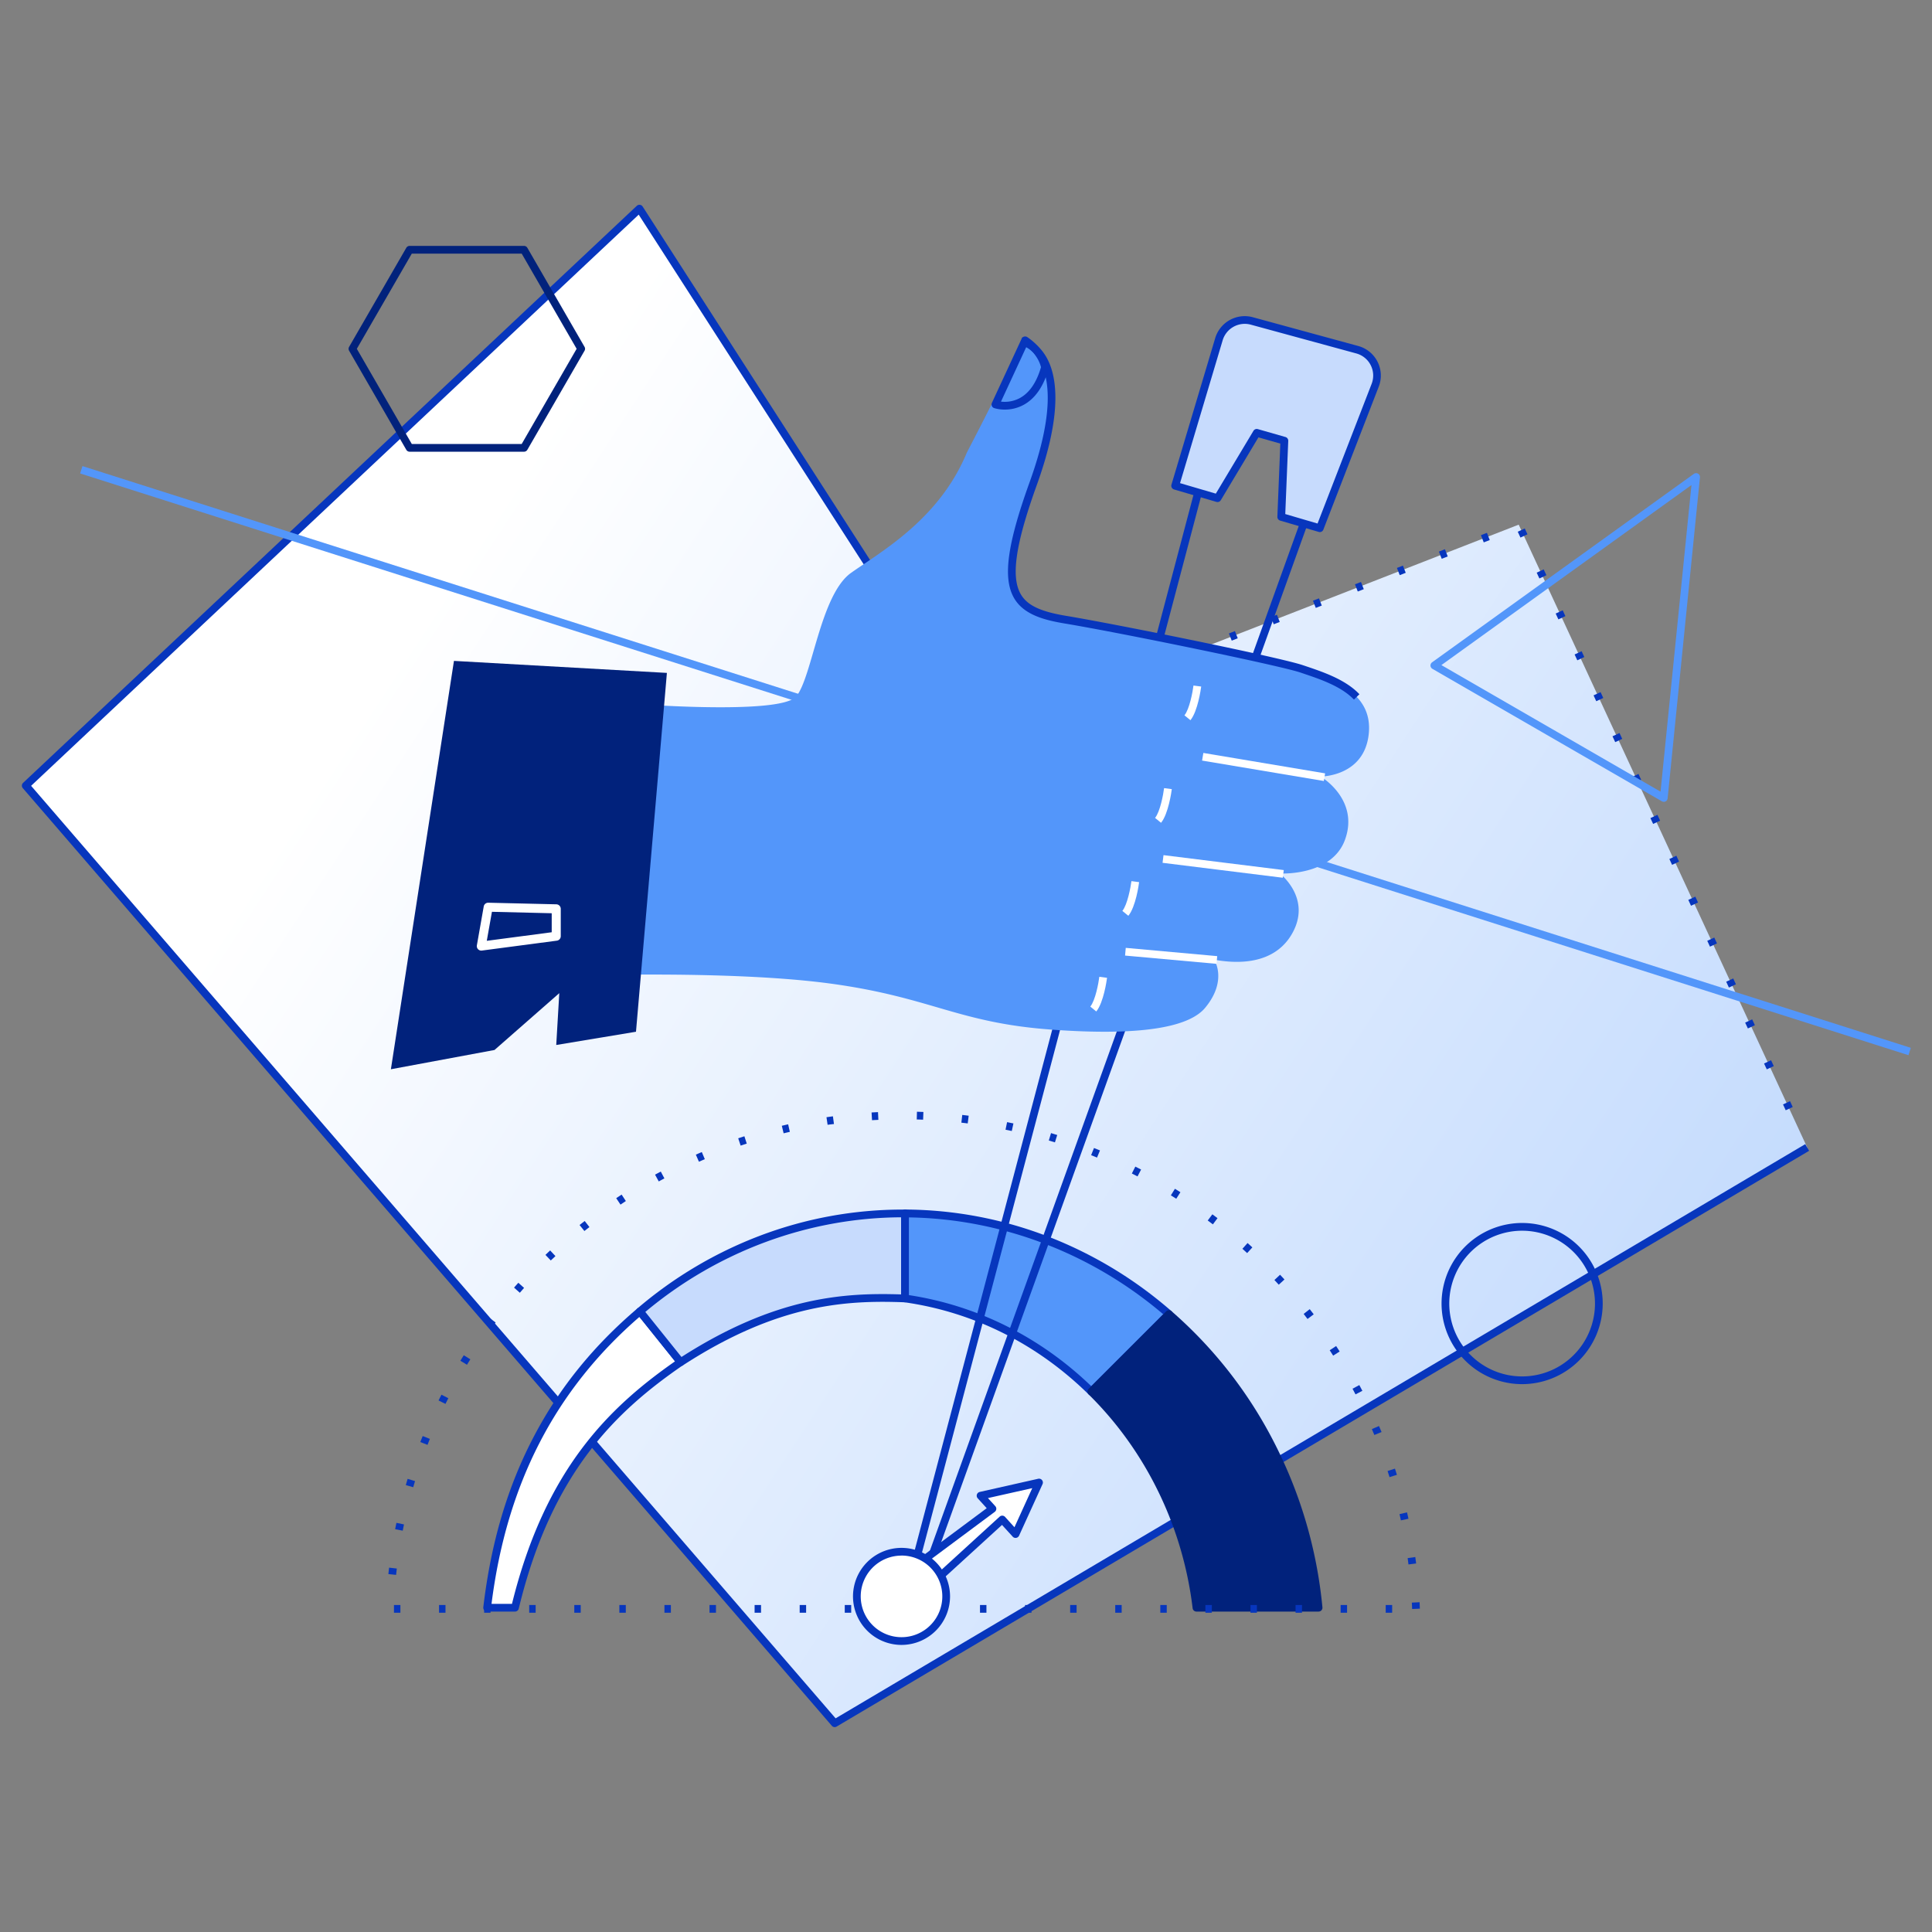 <svg xmlns="http://www.w3.org/2000/svg" width="1500" height="1500" fill="none"><rect width="100%" height="100%" fill="#808080" stroke="none"/><path fill="url(#a)" d="m19.999 609.896 476.45-447.89 263.11 408.89 419.561-163.56 224 483.56-754.991 447.044-628.13-728.044Z"/><path fill="#0736BD" d="M648.129 1340.94c-.428 0-.851-.09-1.243-.26a2.933 2.933 0 0 1-1.027-.74L17.729 611.937a3.002 3.002 0 0 1 .22-4.151l476.44-447.969a3.005 3.005 0 0 1 2.422-.795 3.009 3.009 0 0 1 2.158 1.355l263.07 408.889-5 3.25-261.16-405.86-471.73 443.451 624.61 724.003 752.831-445.803 3 5.17-755.001 447.003c-.437.28-.941.43-1.46.46Z"/><path fill="#0736BD" d="m1386.43 862.007-2.1-4.541 5.44-2.519 2.1 4.54-5.44 2.52Zm-14.71-31.76-2.11-4.541 5.45-2.519 2.1 4.54-5.44 2.52Zm-14.68-31.76-2.11-4.531 5.45-2.529 2.1 4.539-5.44 2.521Zm-14.72-31.76-2.1-4.53 5.45-2.52 2.1 4.529-5.45 2.521Zm-14.71-31.75-2.1-4.54 5.44-2.52 2.11 4.53-5.45 2.53Zm-14.71-31.761-2.1-4.539 5.44-2.521 2.1 4.541-5.44 2.519Zm-14.71-31.76-2.1-4.539 5.44-2.521 2.1 4.541-5.44 2.519Zm-14.71-31.759-2.1-4.53 5.44-2.53 2.1 4.54-5.44 2.52Zm-14.71-31.76-2.1-4.531 5.44-2.519 2.1 4.53-5.44 2.52Zm-14.73-31.75-2.1-4.541 5.45-2.519 2.1 4.54-5.45 2.52Zm-493.371-2.5-2.2-5.58 4.66-1.81 2.18 5.59-4.64 1.8Zm32.61-12.71-2.24-5.59 4.66-1.82 2.18 5.589-4.6 1.821Zm32.61-12.711-2.18-5.589 4.66-1.82 2.18 5.59-4.66 1.819Zm413.441-3.839-2.1-4.54 5.45-2.52 2.1 4.539-5.45 2.521Zm-380.831-8.88-2.18-5.591 4.66-1.81 2.18 5.591-4.66 1.81Zm32.61-12.711-2.18-5.589 4.66-1.81 2.18 5.589-4.66 1.81Zm333.511-10.169-2.1-4.54 5.44-2.52 2.08 4.5-5.42 2.56Zm-300.921-2.56-2.18-5.591 4.66-1.819 2.18 5.589-4.66 1.821Zm32.61-12.711-2.18-5.589 4.66-1.82 2.18 5.589-4.66 1.82Zm32.61-12.709-2.18-5.58 4.66-1.821 2.18 5.591-4.66 1.81Zm221.001-3.8-2.1-4.53 5.44-2.531 2.1 4.541-5.44 2.52Zm-188.36-8.921-2.18-5.59 4.66-1.81 2.18 5.59-4.66 1.81Zm32.61-12.709-2.18-5.59 4.66-1.81 2.18 5.579-4.66 1.821Zm141-10.131-2.1-4.53 5.44-2.519 2.1 4.53-5.44 2.519Zm-108.43-2.579-2.18-5.59 4.66-1.82 2.18 5.59-4.66 1.82Zm32.61-12.71-2.18-5.59 4.66-1.82 2.18 5.59-4.66 1.82Zm32.62-12.73-2.18-5.59 4.66-1.81 2.18 5.59-4.66 1.81Zm28.5-3.74-2.1-4.54 5.44-2.52 2.1 4.539-5.44 2.521Z"/><path fill="#5396FA" d="m64.028 361.873-1.819 5.718L1481.73 819.252l1.82-5.717L64.028 361.873Z"/><path fill="#fff" d="M496.839 1018.16c-65.26 55.63-106.47 128.13-118.61 230.07h21.63c26.37-109.33 78.67-156.22 128.59-190.67l-31.61-39.4Z"/><path fill="#0736BD" d="M399.859 1251.23h-21.63c-.425 0-.846-.09-1.235-.26a3.068 3.068 0 0 1-1.02-.74 2.996 2.996 0 0 1-.625-1.1c-.128-.4-.169-.83-.12-1.25 6-50.63 19-94.28 39.71-133.45 19.67-37.24 45.811-69.47 79.93-98.56a3.01 3.01 0 0 1 1.045-.58c.383-.12.787-.17 1.187-.13.4.04.789.16 1.142.35.354.19.666.45.916.77l31.61 39.41a2.997 2.997 0 0 1 .624 2.31c-.06.4-.203.79-.421 1.14-.217.35-.504.65-.842.89-51 35.18-101.691 82.42-127.381 188.9a2.958 2.958 0 0 1-1.049 1.64c-.523.42-1.171.65-1.841.66Zm-18.24-6h15.88c25.88-105 75.9-152.88 126.6-188.3l-27.659-34.48c-65.46 56.75-103.051 129.66-114.821 222.78Z"/><path fill="#C7DBFD" d="M701.039 942.107c-77.37 0-148.39 28.49-204.15 76.003l31.61 39.4c77.33-50.22 132.45-51 174.22-49.45v-66.003l-1.68.05Z"/><path fill="#0736BD" d="M528.449 1060.56c-.449 0-.892-.1-1.297-.3a2.945 2.945 0 0 1-1.043-.82l-31.61-39.41a3.015 3.015 0 0 1-.648-2.16c.073-.78.445-1.5 1.038-2a322.356 322.356 0 0 1 94.85-56.353 312.294 312.294 0 0 1 111.3-20.41h1.7c.796 0 1.559.316 2.122.878.562.563.878 1.326.878 2.122v66.003c.001.4-.081.8-.238 1.17-.158.37-.389.71-.679.99-.29.28-.634.5-1.011.64-.377.14-.779.21-1.182.2-44.36-1.69-97.94.56-172.48 49-.509.31-1.101.47-1.7.45Zm-27.44-42 28.09 35c73.09-46.84 126.35-50 170.57-48.58v-59.873c-72.01.35-142.4 26.369-198.63 73.453h-.03Z"/><path fill="#5396FA" d="M702.669 942.156v66.004c55.57 7.91 105.64 34 144.65 72.36l60.23-60.23c-55.71-48.473-127.05-77.714-204.88-78.134Z"/><path fill="#0736BD" d="M847.319 1083.47c-.789 0-1.547-.31-2.11-.86-39.79-39.15-89.23-63.88-143-71.53a3.058 3.058 0 0 1-1.855-1.02 3 3 0 0 1-.725-1.98v-66.004a3 3 0 0 1 3-3 312.262 312.262 0 0 1 111.8 21.24 322.685 322.685 0 0 1 95 57.574c.311.27.563.6.741.97.177.37.276.78.29 1.19.014.41-.057.82-.209 1.2-.151.39-.38.74-.672 1.03l-60.23 60.23c-.527.57-1.255.91-2.03.96Zm-141.65-77.95c53.06 8.1 101.92 32.5 141.62 70.74l55.85-55.86c-55.76-47.494-125.65-74.114-197.47-75.214v60.334Z"/><path fill="#01227C" d="m907.549 1020.24-60.23 60.23c43.87 43.16 73.73 101.86 81.63 167.76h94.801c-8.9-91.58-52.261-172.42-116.201-227.99Z"/><path fill="#01227C" d="M1023.75 1251.23h-94.801a3.002 3.002 0 0 1-3-2.64c-7.59-63.27-36.27-122.21-80.77-166a3.01 3.01 0 0 1-.663-3.29c.151-.36.373-.69.653-.97l60.26-60.22a2.955 2.955 0 0 1 2.016-.88c.759-.03 1.5.23 2.074.73a340.892 340.892 0 0 1 79.43 101.39 352.972 352.972 0 0 1 37.781 128.58 3.016 3.016 0 0 1-.77 2.31c-.28.31-.63.56-1.01.72-.39.17-.8.26-1.22.26l.02.01Zm-92.151-6h88.831c-9.21-86.43-49.131-164.66-112.741-220.89l-56.13 56.13c43.63 43.87 71.95 102.17 80.04 164.76Z"/><path fill="#0736BD" d="M1080.86 1252.11h-5v-6h5v6Zm-35 0h-5v-6h5v6Zm-35 0h-5v-6h5v6Zm-35.001 0h-5v-6h5v6Zm-35 0h-5v-6h5v6Zm-35 0h-5v-6h5v6Zm-35 0h-5v-6h5v6Zm-35 0h-5v-6h5v6Zm-34.999 0h-5v-6h5v6Zm-35 0h-5v-6h5v6Zm-35 0h-5v-6h5v6Zm-35 0h-5v-6h5v6Zm-35 0h-5v-6h5v6Zm-35 0h-5v-6h5v6Zm-35 0h-5v-6h5v6Zm-35 0h-5v-6h5v6Zm-35 0h-5v-6h5v6Zm-35 0h-5v-6h5v6Zm-35 0h-5v-6h5v6Zm-35 0h-5v-6h5v6Zm-35 0h-5v-6h5v6Zm-35 0h-5v-6h5v6Zm-35 0h-5v-6h5v6Zm785.5-2.89c-.07-1.65-.14-3.3-.22-4.95l6-.31c.08 1.68.16 3.35.22 5l-6 .26Zm-788.84-26.48-6-.63c.17-1.67.36-3.34.56-5l6 .7c-.21 1.65-.39 3.3-.56 4.94v-.01Zm786-8.11c-.21-1.65-.43-3.29-.65-4.92l5.94-.83c.23 1.66.45 3.33.66 5l-5.95.75Zm-780.86-26.22-5.89-1.14c.32-1.65.66-3.3 1-4.94l5.87 1.22c-.33 1.63-.66 3.25-.98 4.87v-.01Zm775-8a377.8 377.8 0 0 0-1.08-4.84l5.85-1.35c.37 1.64.73 3.28 1.1 4.92l-5.87 1.27Zm-766.85-25.74-5.76-1.66c.46-1.62.94-3.23 1.42-4.84l5.75 1.74c-.48 1.58-.95 3.17-1.41 4.77v-.01Zm758-7.83c-.49-1.58-1-3.16-1.51-4.74l5.71-1.86c.52 1.6 1.03 3.2 1.53 4.82l-5.73 1.78Zm-746.9-25.06-5.6-2.17c.61-1.56 1.23-3.13 1.85-4.68l5.57 2.23c-.62 1.55-1.22 3.08-1.82 4.63v-.01Zm735.13-7.67c-.67-1.54-1.31-3.07-1.93-4.59l5.52-2.35c.67 1.55 1.33 3.1 2 4.66l-5.59 2.28Zm-721.16-24.13-5.39-2.65a376 376 0 0 1 2.25-4.49l5.35 2.72c-.76 1.5-1.504 2.98-2.23 4.46l.02-.04Zm706.52-7.39c-.76-1.47-1.54-2.94-2.32-4.4l5.29-2.83c.8 1.49 1.58 3 2.36 4.47l-5.33 2.76Zm-689.84-23-5.13-3.11c.873-1.44 1.753-2.86 2.64-4.28l5.08 3.18c-.89 1.42-1.76 2.82-2.61 4.23l.02-.02Zm672.49-7.08c-.89-1.4-1.79-2.8-2.69-4.18l5-3.28c.92 1.4 1.83 2.82 2.73 4.24l-5.04 3.22Zm-653.2-21.76-4.84-3.55c1-1.35 2-2.7 3-4l4.8 3.61c-1.02 1.3-2 2.63-2.98 3.96l.02-.02Zm633.29-6.7c-1.01-1.34-2.01-2.64-3-3.92l4.71-3.71c1.04 1.33 2.07 2.66 3.1 4l-4.81 3.63Zm-611.55-20.35-4.51-4.004c1.11-1.26 2.22-2.52 3.35-3.76l4.46 4a968.297 968.297 0 0 1-3.32 3.784l.02-.02Zm589.23-6.264c-1.12-1.22-2.247-2.43-3.38-3.63l4.38-4.11c1.14 1.22 2.29 2.451 3.42 3.691l-4.42 4.049Zm-565.21-18.809-4.14-4.33c1.21-1.16 2.43-2.321 3.66-3.461l4.09 4.391-3.61 3.4Zm540.66-5.74c-1.22-1.12-2.451-2.22-3.681-3.33l4-4.471c1.25 1.12 2.491 2.24 3.731 3.38l-4.05 4.421Zm-514.55-17.121-3.76-4.659a501.26 501.26 0 0 1 4-3.13l3.69 4.729c-1.35 1-2.61 2.03-3.93 3.06Zm487.94-5.18-4-3 3.59-4.8 4 3-3.59 4.8Zm-459.92-15.329-3.33-5c1.4-.94 2.8-1.86 4.21-2.78l3.27 5c-1.387.933-2.77 1.86-4.15 2.78Zm431.489-4.57c-1.39-.89-2.789-1.76-4.189-2.63l3.159-5.101c1.42.88 2.837 1.771 4.25 2.671l-3.22 5.06ZM511.46 917.266l-2.881-5.269c1.48-.8 2.964-1.597 4.451-2.39l2.81 5.299c-1.47.78-2.93 1.56-4.38 2.36Zm371.72-3.909c-1.46-.76-2.93-1.514-4.41-2.261l2.699-5.349c1.5.753 2.991 1.513 4.471 2.279l-2.76 5.331Zm-340.53-11.401-2.4-5.5c1.54-.67 3.089-1.34 4.639-2l2.331 5.531c-1.52.65-3.05 1.309-4.57 1.969Zm309.079-3.219c-1.52-.63-2.999-1.25-4.579-1.86l2.22-5.57c1.56.62 3.11 1.24 4.65 1.88l-2.291 5.55Zm-276.689-9.281-1.901-5.69 4.801-1.579 1.84 5.719c-1.554.5-3.134 1.017-4.74 1.55Zm244-2.519c-1.58-.49-3.16-1-4.75-1.45l1.72-5.75c1.61.48 3.209.999 4.819 1.469l-1.789 5.731Zm-210.64-7.06-1.4-5.83 4.91-1.151 1.32 5.861c-1.54.35-3.19.74-4.76 1.12h-.07Zm177.15-1.77-4.86-1 1.21-5.88c1.64.34 3.28.68 4.92 1l-1.27 5.88Zm-143-4.771-.88-5.93c1.66-.25 3.33-.479 5-.709l.81 6a99.65 99.65 0 0 0-4.93.589v.05Zm108.79-1.109a265.3 265.3 0 0 0-4.93-.59l.68-6c1.67.19 3.34.39 5 .6l-.75 5.99Zm-74.3-2.511-.36-6c1.68-.1 3.35-.189 5-.269l.29 6c-1.59.08-3.24.169-4.93.269Zm39.659-.399c-1.64-.07-3.29-.121-4.94-.171l.161-6 5 .171-.221 6Z"/><path fill="#0736BD" d="M701.039 1252.83a3.024 3.024 0 0 1-2-.79 3.001 3.001 0 0 1-.87-3l261.5-989.933a3.002 3.002 0 0 1 3.68-2.131l93.341 25.25c.4.113.76.306 1.08.568.32.261.58.585.77.952.19.367.3.769.32 1.18.03.411-.03.823-.17 1.211L712.619 1247.65a3.01 3.01 0 0 1-1.8 1.8l-8.81 3.2a3.2 3.2 0 0 1-.97.18Zm263.66-989.283-259.35 981.503 2.1-.76 344.531-957.134-87.281-23.609Z"/><path fill="#C7DBFD" d="m946.429 263.226-33.98 113.88 32.89 9.66 30.4-50.749 21.45 6.13-2.41 59.139 30.001 8.79 43-111a20.646 20.646 0 0 0 1.37-8.519 20.729 20.729 0 0 0-2.2-8.342 20.94 20.94 0 0 0-5.41-6.727 20.792 20.792 0 0 0-7.67-3.952l-82.001-22.37a20.781 20.781 0 0 0-25.44 14.06Z"/><path fill="#0736BD" d="M1024.74 413.106c-.28 0-.57-.04-.84-.12l-30.001-8.8a2.996 2.996 0 0 1-2.15-3l2.3-56.78-17-4.84-29.22 48.77a2.994 2.994 0 0 1-3.42 1.33l-32.89-9.65a2.997 2.997 0 0 1-2-3.74l34-113.88a23.94 23.94 0 0 1 29-16.15l82.001 22.38c3.21.872 6.2 2.407 8.78 4.507 2.58 2.1 4.69 4.718 6.2 7.685a23.854 23.854 0 0 1 2.54 9.539 23.84 23.84 0 0 1-1.55 9.749l-43 111a2.983 2.983 0 0 1-2.75 2Zm-26.861-14 25.061 7.36 42-108.48c.9-2.321 1.3-4.804 1.18-7.29a17.935 17.935 0 0 0-1.89-7.14 17.737 17.737 0 0 0-4.63-5.758 17.722 17.722 0 0 0-6.56-3.382l-82.001-22.37a17.914 17.914 0 0 0-21.74 12.06l-33.12 111 27.78 8.15 29.21-48.75a3.004 3.004 0 0 1 3.4-1.35l21.44 6.13a3.003 3.003 0 0 1 1.609 1.123c.392.544.592 1.205.572 1.877l-2.311 56.82Z"/><path fill="#5396FA" d="M485.78 546.006s120 9.78 132.45-5.34c12.45-15.12 18.66-79.11 42.66-96 24-16.89 68.45-41.77 89.78-93.33 0 0 31.11-59.26 42.67-87.11 0 0 45.63 9.19 8.89 111.11-30.19 83.7-17.78 98.67 24.89 105.77 42.67 7.1 166.19 32.36 183.55 38.22 22.84 7.72 55.56 17.78 52 50.67-3.58 33.12-37.33 32.89-37.33 32.89s30.25 17.66 18.94 49c-10.35 28.64-50.65 26.27-50.65 26.27s23.71 18.07 10.82 44.29c-9.22 18.75-29.33 28.45-61.78 22.67 0 0 10.67 16-7 37.33-12.07 14.6-47.91 22.22-120 16.89-72.09-5.33-92.55-24.89-169.89-35.55-77.34-10.66-199.85-6.23-199.85-6.23l39.85-211.55Zm805.98 76.52a2.965 2.965 0 0 1-1.5-.41l-178.17-102.86a2.906 2.906 0 0 1-1.04-1.029 3.028 3.028 0 0 1-.44-1.401c-.02-.495.08-.989.29-1.438.21-.448.53-.837.93-1.132l203.27-146.34a3.015 3.015 0 0 1 1.6-.563c.58-.029 1.16.109 1.66.399.5.289.9.718 1.17 1.233.26.515.37 1.096.31 1.671l-25.1 249.2a3.001 3.001 0 0 1-.98 1.93c-.55.5-1.27.774-2.02.77l.02-.03Zm-172.65-106.15 170.13 98.23 24-238-194.13 139.77Z"/><path fill="#0736BD" d="M1181.78 1074.64a62.52 62.52 0 0 1-34.76-10.55 62.507 62.507 0 0 1-23.04-28.08 62.559 62.559 0 0 1-3.56-36.149 62.607 62.607 0 0 1 17.13-32.032 62.546 62.546 0 0 1 32.04-17.114 62.564 62.564 0 0 1 74.75 61.395 62.653 62.653 0 0 1-18.35 44.2 62.657 62.657 0 0 1-44.21 18.33Zm0-119.113a56.556 56.556 0 0 0-52.25 34.91 56.488 56.488 0 0 0-3.23 32.673 56.551 56.551 0 0 0 15.48 28.96 56.61 56.61 0 0 0 28.95 15.49 56.677 56.677 0 0 0 32.68-3.21 56.63 56.63 0 0 0 25.39-20.83 56.633 56.633 0 0 0 9.54-31.41 56.598 56.598 0 0 0-16.58-39.993 56.603 56.603 0 0 0-39.98-16.59Z"/><path fill="#01227C" d="M406.79 350.706h-88.75a2.994 2.994 0 0 1-2.6-1.5l-44.4-76.899a2.997 2.997 0 0 1 0-3l44.4-76.901a3.006 3.006 0 0 1 2.6-1.5h88.8a3.008 3.008 0 0 1 2.6 1.5l44.4 76.901a3.002 3.002 0 0 1 0 3l-44.4 76.899a3.006 3.006 0 0 1-2.65 1.5Zm-87.07-6h85.32l42.66-73.899-42.66-73.901h-85.32l-42.68 73.901 42.68 73.899Z"/><path fill="#fff" d="m806.689 1151.08-45.34 10.22 9.18 10.08-73.66 54.81 12.53 16.35 68.75-62.79 10.31 11.33 18.23-40Z"/><path fill="#0736BD" d="M709.399 1245.54h-.26a3.067 3.067 0 0 1-1.182-.36c-.365-.2-.684-.47-.938-.8l-12.53-16.35a3.065 3.065 0 0 1-.52-1.06 3.02 3.02 0 0 1 .319-2.3c.202-.35.471-.65.791-.88l71-52.83-6.94-7.63a3.034 3.034 0 0 1-.746-1.39 3 3 0 0 1 .056-1.57c.158-.51.449-.97.842-1.32.394-.36.877-.61 1.398-.72l45.35-10.22a3.004 3.004 0 0 1 2.988 1.03 3.001 3.001 0 0 1 .402 3.14l-18.22 40c-.205.45-.52.84-.915 1.14-.395.3-.859.5-1.35.58a3.02 3.02 0 0 1-1.461-.13c-.469-.17-.89-.45-1.224-.81l-8.3-9.11-66.53 60.76c-.548.52-1.273.82-2.03.83Zm-8.3-18.76 8.69 11.34 66.33-60.59c.291-.27.632-.47 1.002-.61a3.005 3.005 0 0 1 2.298.12c.357.17.676.41.94.71l7.26 8 13.83-30.36-34.41 7.72 5.71 6.27c.283.31.497.67.63 1.07s.18.82.14 1.24c-.044.41-.173.82-.379 1.18-.207.37-.486.68-.821.94l-71.22 52.97ZM1051.2 543.166c-9.79-10.31-26.32-15.88-39.61-20.35l-1.88-.64c-16.5-5.57-138.92-30.74-183.09-38.1-16-2.66-31.79-6.88-39.22-19.58-9-15.38-5.54-41.51 12-90.18 19.61-54.39 15.14-81 7.94-93.78-6.09-10.79-14.51-12.59-14.86-12.66l1.11-5.9c.46.09 11.29 2.22 18.82 15.34 7.94 13.84 13.11 42.24-7.36 99-16.65 46.17-20.38 71.62-12.48 85.11 5 8.54 15.15 13.38 35 16.69 41.46 6.91 165.73 32.16 184 38.34l1.88.63c13.91 4.69 31.23 10.52 42 21.91l-4.25 4.17Z"/><path fill="#fff" d="m934.28 584.587-.992 5.917 94.532 15.853.99-5.918-94.53-15.852Zm-30.934 79.34-.74 5.955 93.363 11.595.74-5.954-93.363-11.596Zm-29.307 71.998-.54 5.976 71.001 6.411.54-5.975-71.001-6.412Zm50.21-176.758-4.64-3.8c3.92-4.8 6.42-18.32 7-23.12l6 .78c-.26 1.94-2.65 19.16-8.36 26.14Zm-22.81 79.65-4.65-3.801c3.93-4.79 6.42-18.31 7-23.12l6 .781c-.25 1.94-2.64 19.16-8.35 26.14Zm-25.4 72.209-4.64-3.8c3.92-4.79 6.42-18.31 7.05-23.12l5.95.78c-.22 1.94-2.62 19.16-8.36 26.14Zm-24.89 74.28-4.64-3.8c3.92-4.8 6.42-18.32 7-23.12l6 .78c-.26 1.94-2.65 19.16-8.36 26.14Z"/><path fill="#0736BD" d="M780.159 317.997a28.457 28.457 0 0 1-8.26-1.13 2.993 2.993 0 0 1-1.811-1.657 3.005 3.005 0 0 1 .031-2.454l23.07-49.79a3.003 3.003 0 0 1 4.4-1.23c14.7 9.93 16.61 22.59 16.69 23.12.05.412.02.83-.09 1.231-3.93 14-10.58 23.53-19.76 28.41a30.242 30.242 0 0 1-14.27 3.5Zm-3-6.181a24.806 24.806 0 0 0 14.54-2.71c7.49-4 13.05-12.1 16.52-24-.46-2.07-2.64-9.47-11.13-16.31l-19.93 43.02Z"/><path fill="#01227C" d="m352.449 513.116 165.33 9.33-24 278.59-61.91 10.29 2.36-40.24-50.3 44.12-80.44 14.96 48.96-317.05Z"/><path fill="#fff" d="M373.68 738.046a3.514 3.514 0 0 1-2.53-1.08 3.487 3.487 0 0 1-.91-3l5.33-30.21a3.51 3.51 0 0 1 3.45-2.89h.08l52.85 1.24a3.514 3.514 0 0 1 3.42 3.5v21.25a3.502 3.502 0 0 1-3 3.47l-58.19 7.68a3.36 3.36 0 0 1-.5.04Zm8.26-30.13-4 22.53 50.41-6.65v-14.76l-46.41-1.12Zm318 566.154c19.147 0 34.67-15.53 34.67-34.67 0-19.15-15.523-34.67-34.67-34.67-19.148 0-34.67 15.52-34.67 34.67 0 19.14 15.522 34.67 34.67 34.67Z"/><path fill="#0736BD" d="M699.94 1277.11a37.667 37.667 0 0 1-34.803-23.26 37.663 37.663 0 0 1 8.166-41.05 37.63 37.63 0 0 1 19.288-10.31 37.705 37.705 0 0 1 21.764 2.14 37.701 37.701 0 0 1 16.906 13.88 37.667 37.667 0 0 1 6.349 20.93 37.71 37.71 0 0 1-11.045 26.62 37.724 37.724 0 0 1-26.625 11.05Zm0-69.34a31.662 31.662 0 0 0-17.595 5.33 31.674 31.674 0 0 0-11.665 14.22 31.64 31.64 0 0 0-1.802 18.29 31.661 31.661 0 0 0 8.667 16.22 31.66 31.66 0 0 0 16.216 8.67 31.744 31.744 0 0 0 18.298-1.8 31.689 31.689 0 0 0 10.28-51.67 31.653 31.653 0 0 0-22.399-9.3v.04Z"/><defs><linearGradient id="a" x1="321.589" x2="1479.54" y1="485.906" y2="1242.32" gradientUnits="userSpaceOnUse"><stop stop-color="#fff"/><stop offset="1" stop-color="#B8D4FD"/></linearGradient></defs></svg>